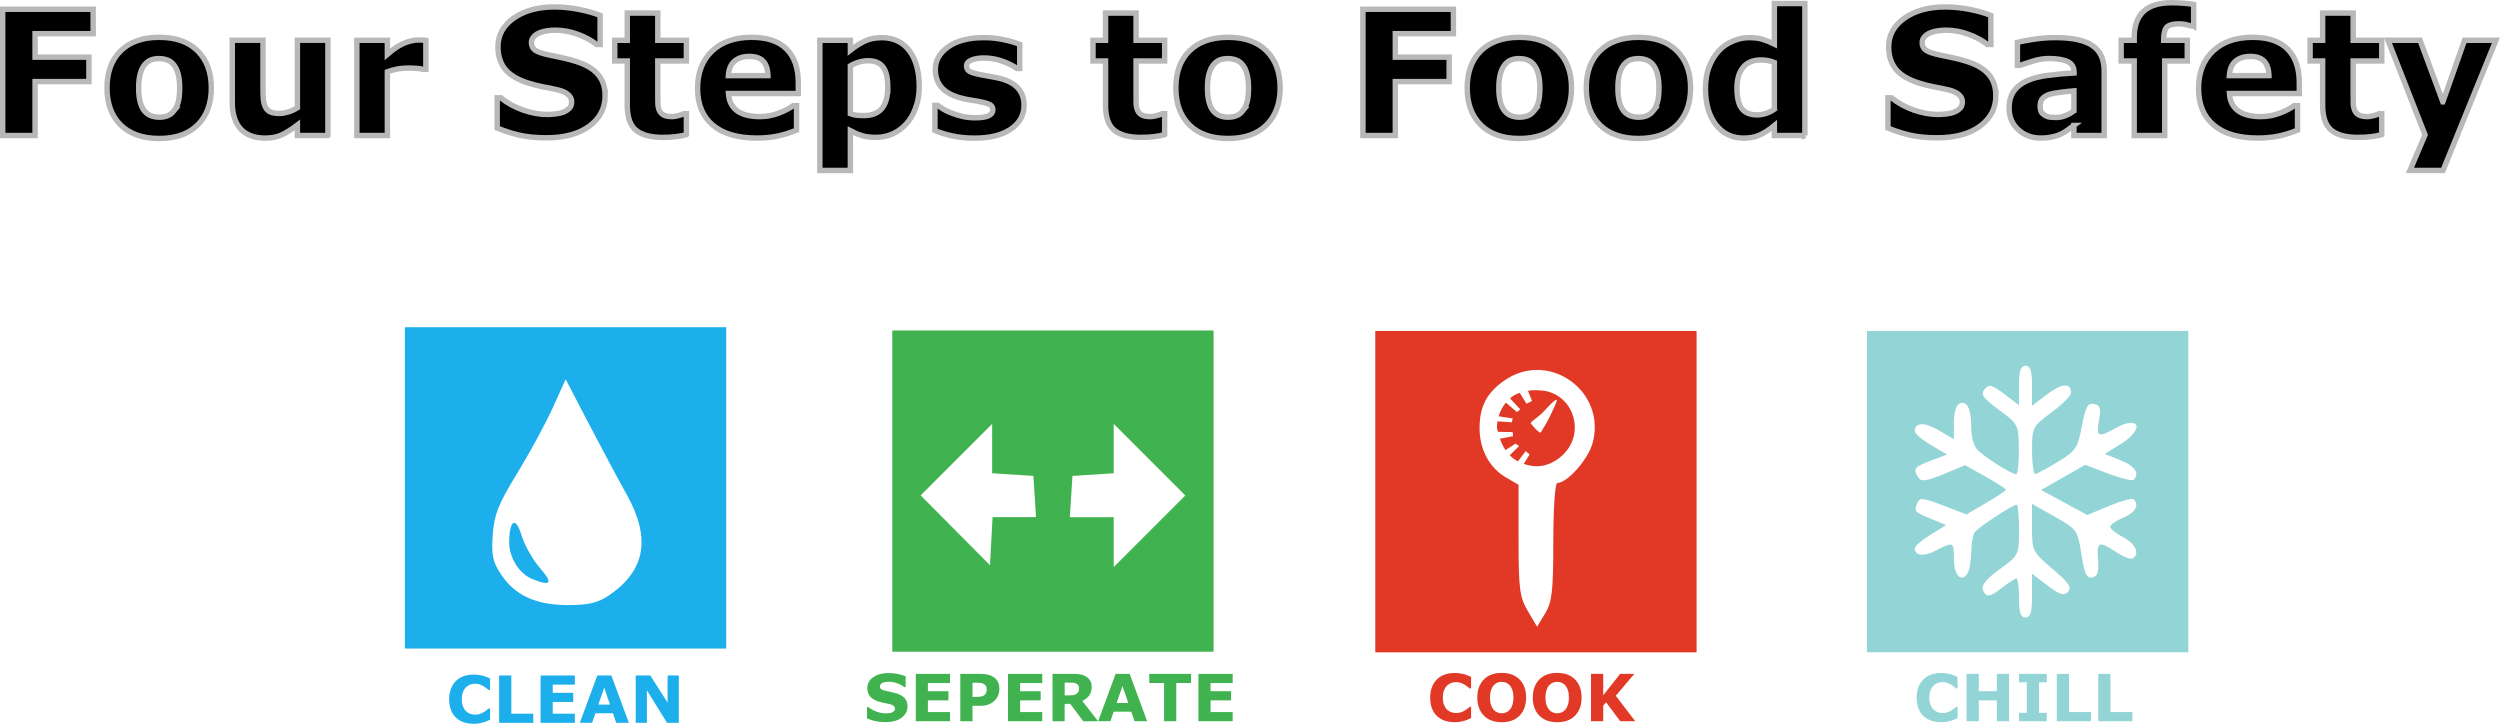 <?xml version="1.0" encoding="UTF-8"?>
<svg width="921.27pt" height="266.71pt" version="1.1" viewBox="0 0 921.27 266.71" xmlns="http://www.w3.org/2000/svg" xmlns:xlink="http://www.w3.org/1999/xlink">
<g transform="translate(387.07 -515.27)">
<g transform="matrix(2 0 0 2 -73.56 -648.91)">
<g>
<path d="m-82.146 671.98v-29.6h29.6 29.6v29.6 29.6h-29.6-29.6zm37.608 19.8c6.728-4.579 7.76-10.532 3.227-18.627-1.47-2.625-4.595-8.464-6.945-12.975l-4.272-8.202-2.392 5.276c-1.316 2.902-4.269 8.337-6.563 12.078-3.457 5.638-4.225 7.576-4.487 11.326-0.263 3.755 0.005 5.001 1.57 7.324 2.608 3.871 6.412 5.597 12.337 5.599 3.747 9.6e-4 5.497-0.417 7.526-1.799zm-14.123-2.993c-2.419-0.976-4.288-3.943-4.273-6.785 0.021-4.175 1.215-4.82 2.289-1.237 0.534 1.783 2.072 4.496 3.418 6.029 2.429 2.766 1.991 3.375-1.433 1.994z" fill="#1dafec"/>
<path d="m7.651 672.58v-29.6h29.6 29.6v29.6 29.6h-29.6-29.6zm22.484 4.8h4.004l-0.244-3.8-0.244-3.8-7.6-0.488v-4.55-4.55l-13.175 13.175 12.775 12.863 0.48-8.851zm24.91-10.594-6.594-6.594v4.55 4.55l-7.6 0.488-0.244 3.8-0.244 3.8h4.044 4.044v4.594 4.594l13.188-13.188z" fill="#40b350"/>
<path d="m96.648 643.08v29.6 29.6h29.6 29.6v-29.6-29.6h-29.6-29.6zm29.456 7.181c6.601-0.238 12.592 6.012 10.592 13.441-0.81 3.01-4.664 7.378-6.509 7.378-0.415 0-0.739 4.723-0.739 10.78 0 9.122-0.231 11.16-1.497 13.242l-1.497 2.461-1.703-2.888c-1.498-2.538-1.703-4.118-1.703-13.069v-10.181l-2.405-1.42c-3.022-1.785-4.798-5.161-4.783-9.086 0.015-3.99 1.401-6.581 4.717-8.816 1.782-1.201 3.678-1.776 5.527-1.842zm0.227 3.723c-0.521-7e-3 -1.044 0.029-1.553 0.105l0.748 1.873-1.017 0.522-1.242-2.022c-0.528 0.187-1.019 0.425-1.436 0.73-0.039 0.023-0.074 0.05-0.103 0.084-0.088 0.068-0.165 0.148-0.248 0.22l1.883 2.031-0.6 0.495-2.053-1.748c-0.606 0.729-1.057 1.587-1.333 2.514l2.603 0.408-0.183 0.705-2.634-0.177c-0.062 0.385-0.104 0.776-0.105 1.173 0.055 0.269 0.127 0.505 0.191 0.758l2.706 0.044 0.078 0.758-2.42 0.469c0.282 0.798 0.622 1.491 1.027 2.091l1.863-1.203 0.627 0.469-1.711 1.689c0.442 0.449 0.942 0.824 1.506 1.125l1.43-1.875 0.731 0.6-1.08 1.739c0.427 0.145 0.88 0.262 1.367 0.348 1.701 0.307 3.947-0.118 5.967-2.139 4.225-4.225 1.577-11.461-4.302-11.753-0.234-0.019-0.47-0.03-0.706-0.033zm3.652 1.773c0.317-0.082-0.044 0.716-1.083 2.894-0.999 2.095-1.5 2.512-1.669 3.016-0.217 0.647-1.905-1.534-1.905-1.534-0.206-0.334 1.313-1.04 2.594-2.473 1.178-1.319 1.816-1.838 2.062-1.902z" fill="#e13925"/>
<path d="m187.25 672.68v-29.6h29.6 29.6v29.6 29.6h-29.6-29.6zm30.4 19.159v-4.041l2.837 2.164c2.235 1.705 3.041 1.955 3.8 1.181 0.755-0.77 0.142-1.679-2.837-4.206-3.681-3.123-3.8-3.362-3.8-7.618v-4.394l4.2 2.369c4.084 2.303 4.219 2.495 4.897 6.917 0.547 3.573 0.976 4.491 2 4.28 0.977-0.201 1.244-1.013 1.069-3.24-0.268-3.396 0.125-3.561 3.385-1.412 1.293 0.852 2.643 1.368 3 1.147 1.381-0.854 0.545-2.72-1.75-3.907-1.32-0.683-2.4-1.548-2.4-1.923s1.08-1.13 2.4-1.677c2.236-0.926 3.024-2.309 1.937-3.396-0.255-0.255-2.282 0.293-4.506 1.217l-4.043 1.68-8.515-4.606 8.127-4.641 4.224 1.616c2.323 0.889 4.438 1.402 4.701 1.14 1.17-1.17 0.254-2.528-2.425-3.596l-2.902-1.157 2.902-1.793c4.576-2.828 3.545-5.517-1.098-2.863-2.986 1.707-3.429 1.47-2.865-1.537 0.418-2.229 0.249-2.79-0.911-3.023-1.156-0.233-1.578 0.539-2.24 4.093-0.745 4-1.126 4.569-4.4 6.56-1.971 1.199-3.854 2.209-4.184 2.244-0.33 0.035-0.6-1.906-0.6-4.312 0-4.253 0.099-4.447 3.569-7 1.963-1.444 3.583-3.054 3.6-3.578 0.064-1.952-1.643-1.872-4.364 0.203l-2.805 2.139v-3.695c0-2.751-0.307-3.695-1.2-3.695-0.891 0-1.2 0.938-1.2 3.641v3.641l-2.692-2.053c-2.299-1.753-2.831-1.885-3.647-0.902-0.782 0.942-0.299 1.634 2.661 3.812 3.55 2.613 3.617 2.745 3.647 7.261 0.017 2.53-0.196 4.6-0.474 4.6-0.93 0-6.282-3.43-7.294-4.676-0.55-0.677-1-2.392-1-3.812 0-3.519-0.712-5.096-2.066-4.576-0.707 0.271-1.134 1.596-1.134 3.522v3.087l-2.774-1.637c-2.655-1.567-4.426-1.501-4.426 0.165 0 0.429 1.336 1.568 2.969 2.531l2.969 1.752-2.969 1.13c-3.122 1.188-3.341 1.487-2.3 3.128 0.505 0.796 1.504 0.658 4.62-0.637l3.976-1.652 3.767 2.106c2.072 1.158 3.767 2.24 3.767 2.403 0 0.164-1.636 1.257-3.636 2.429l-3.636 2.131-4.298-1.645c-3.828-1.465-4.351-1.507-4.783-0.383-0.588 1.532-0.613 1.504 2.674 2.886l2.647 1.113-2.884 1.782c-1.586 0.98-2.884 2.092-2.884 2.47 0 1.431 1.637 1.604 3.937 0.415 3.208-1.659 3.263-1.633 3.263 1.52 0 2.997 1.363 4.509 2.477 2.75 0.384-0.606 0.709-2.362 0.723-3.902 0.013-1.54 0.289-3.196 0.612-3.68 0.597-0.895 7.011-5.12 7.772-5.12 0.229 0 0.416 2.099 0.416 4.664 0 4.605-0.045 4.697-3.565 7.225-2.317 1.664-3.407 2.972-3.114 3.736 0.599 1.561 1.272 1.484 3.698-0.425 1.119-0.88 2.247-1.6 2.508-1.6 0.261 0 0.474 1.62 0.474 3.6 0 2.667 0.311 3.6 1.2 3.6 0.908 0 1.2-0.982 1.2-4.041z" fill="#93d4d7"/>
<g transform="translate(.295 -.295)" fill="#1dafec" stroke-width="1px">
<path d="m-69.838 715.74q-0.973 0-1.799-0.287-0.82-0.287-1.412-0.855t-0.92-1.418q-0.322-0.85-0.322-1.963 0-1.037 0.311-1.881t0.902-1.447q0.568-0.58 1.406-0.896 0.844-0.316 1.84-0.316 0.551 0 0.99 0.065 0.445 0.059 0.82 0.158 0.393 0.111 0.709 0.252 0.322 0.135 0.562 0.252v2.115h-0.258q-0.164-0.141-0.416-0.334-0.246-0.193-0.562-0.381-0.322-0.188-0.697-0.316-0.375-0.129-0.803-0.129-0.475 0-0.902 0.152-0.428 0.146-0.791 0.492-0.346 0.334-0.562 0.885-0.211 0.551-0.211 1.336 0 0.82 0.229 1.371 0.234 0.551 0.586 0.867 0.357 0.322 0.797 0.463 0.439 0.135 0.867 0.135 0.41 0 0.809-0.123 0.404-0.123 0.744-0.334 0.287-0.17 0.533-0.363t0.404-0.334h0.234v2.086q-0.328 0.146-0.627 0.275-0.299 0.129-0.627 0.223-0.428 0.123-0.803 0.188-0.375 0.065-1.031 0.065z"/>
<path d="m-58.793 715.57h-6.293v-8.725h2.25v7.037h4.043v1.688z"/>
<path d="m-51.135 715.57h-6.311v-8.725h6.311v1.688h-4.072v1.506h3.779v1.688h-3.779v2.156h4.072v1.688z"/>
<path d="m-41.18 715.57h-2.326l-0.604-1.764h-3.234l-0.604 1.764h-2.268l3.223-8.725h2.59l3.223 8.725zm-3.475-3.363-1.072-3.129-1.072 3.129h2.144z"/>
<path d="m-31.981 715.57h-2.168l-3.703-5.988v5.988h-2.062v-8.725h2.689l3.182 4.998v-4.998h2.062v8.725z"/>
</g>
<g fill="#40b350" stroke-width="1px">
<path d="m10.457 712.24q0 1.289-1.096 2.098-1.09 0.803-2.965 0.803-1.084 0-1.893-0.188-0.803-0.193-1.506-0.486v-2.092h0.246q0.697 0.557 1.559 0.855 0.867 0.299 1.664 0.299 0.205 0 0.539-0.035 0.334-0.035 0.545-0.117 0.258-0.105 0.422-0.264 0.17-0.158 0.17-0.469 0-0.287-0.246-0.492-0.24-0.211-0.709-0.322-0.492-0.117-1.043-0.217-0.545-0.105-1.025-0.264-1.102-0.357-1.588-0.967-0.48-0.615-0.48-1.523 0-1.219 1.09-1.986 1.096-0.773 2.812-0.773 0.861 0 1.699 0.17 0.844 0.164 1.459 0.416v2.01h-0.24q-0.527-0.422-1.295-0.703-0.762-0.287-1.559-0.287-0.281 0-0.562 0.041-0.275 0.035-0.533 0.141-0.229 0.088-0.393 0.27-0.164 0.176-0.164 0.404 0 0.346 0.264 0.533 0.264 0.182 0.996 0.334 0.48 0.1 0.92 0.193 0.445 0.094 0.955 0.258 1.002 0.328 1.477 0.896 0.48 0.562 0.48 1.465z"/>
<path d="m18.291 714.98h-6.311v-8.725h6.311v1.688h-4.072v1.506h3.779v1.688h-3.779v2.156h4.072v1.688z"/>
<path d="m27.384 709.01q0 0.586-0.205 1.148-0.205 0.557-0.586 0.938-0.521 0.516-1.166 0.779-0.639 0.264-1.594 0.264h-1.4v2.842h-2.25v-8.725h3.703q0.832 0 1.4 0.146 0.574 0.141 1.014 0.428 0.527 0.346 0.803 0.885 0.281 0.539 0.281 1.295zm-2.326 0.053q0-0.369-0.199-0.633-0.199-0.27-0.463-0.375-0.352-0.141-0.686-0.152-0.334-0.018-0.891-0.018h-0.387v2.613h0.645q0.574 0 0.943-0.07 0.375-0.07 0.627-0.281 0.217-0.188 0.311-0.445 0.1-0.264 0.1-0.639z"/>
<path d="m35.283 714.98h-6.311v-8.725h6.311v1.688h-4.072v1.506h3.779v1.688h-3.779v2.156h4.072v1.688z"/>
<path d="m42.068 708.93q0-0.328-0.135-0.562-0.135-0.234-0.463-0.369-0.229-0.094-0.533-0.111-0.305-0.023-0.709-0.023h-0.814v2.35h0.691q0.539 0 0.902-0.053t0.609-0.24q0.234-0.182 0.34-0.398 0.111-0.223 0.111-0.592zm3.51 6.053h-2.748l-2.379-3.199h-1.037v3.199h-2.238v-8.725h3.773q0.773 0 1.33 0.088 0.557 0.088 1.043 0.381 0.492 0.293 0.779 0.762 0.293 0.463 0.293 1.166 0 0.967-0.451 1.576-0.445 0.609-1.277 1.014l2.912 3.738z"/>
<path d="m54.613 714.98h-2.326l-0.604-1.764h-3.234l-0.604 1.764h-2.268l3.223-8.725h2.59l3.223 8.725zm-3.475-3.363-1.072-3.129-1.072 3.129h2.144z"/>
<path d="m62.705 707.94h-2.725v7.037h-2.25v-7.037h-2.725v-1.688h7.699v1.688z"/>
<path d="m70.369 714.98h-6.311v-8.725h6.311v1.688h-4.072v1.506h3.779v1.688h-3.779v2.156h4.072v1.688z"/>
</g>
<g fill="#e13925" stroke-width="1px">
<path d="m111.21 715.15q-0.973 0-1.799-0.287-0.82-0.287-1.412-0.855-0.592-0.568-0.92-1.418-0.322-0.85-0.322-1.963 0-1.037 0.311-1.881 0.311-0.844 0.902-1.447 0.568-0.58 1.406-0.896 0.844-0.316 1.84-0.316 0.551 0 0.99 0.064 0.445 0.059 0.82 0.158 0.393 0.111 0.709 0.252 0.322 0.135 0.562 0.252v2.115h-0.258q-0.164-0.141-0.416-0.334-0.246-0.193-0.562-0.381-0.322-0.188-0.697-0.316-0.375-0.129-0.803-0.129-0.475 0-0.902 0.152-0.428 0.146-0.791 0.492-0.346 0.334-0.562 0.885-0.211 0.551-0.211 1.336 0 0.82 0.229 1.371 0.234 0.551 0.586 0.867 0.357 0.322 0.797 0.463 0.439 0.135 0.867 0.135 0.41 0 0.809-0.123 0.404-0.123 0.744-0.334 0.287-0.17 0.533-0.363 0.246-0.193 0.404-0.334h0.234v2.086q-0.328 0.146-0.627 0.275t-0.627 0.223q-0.428 0.123-0.803 0.188-0.375 0.064-1.031 0.064z"/>
<path d="m124.44 710.62q0 2.086-1.195 3.316-1.195 1.225-3.305 1.225-2.103 0-3.299-1.225-1.195-1.23-1.195-3.316 0-2.103 1.195-3.322 1.195-1.225 3.299-1.225 2.098 0 3.299 1.225 1.201 1.219 1.201 3.322zm-2.982 2.209q0.328-0.398 0.486-0.938 0.158-0.545 0.158-1.277 0-0.785-0.182-1.336t-0.475-0.891q-0.299-0.352-0.691-0.51-0.387-0.158-0.809-0.158-0.428 0-0.809 0.152-0.375 0.152-0.691 0.504-0.293 0.328-0.48 0.908-0.182 0.574-0.182 1.336 0 0.779 0.176 1.33 0.182 0.545 0.475 0.891 0.293 0.346 0.686 0.51t0.826 0.164 0.826-0.164q0.393-0.17 0.686-0.521z"/>
<path d="m134.66 710.62q0 2.086-1.195 3.316-1.195 1.225-3.305 1.225-2.103 0-3.299-1.225-1.195-1.23-1.195-3.316 0-2.103 1.195-3.322 1.195-1.225 3.299-1.225 2.098 0 3.299 1.225 1.201 1.219 1.201 3.322zm-2.982 2.209q0.328-0.398 0.486-0.938 0.158-0.545 0.158-1.277 0-0.785-0.182-1.336t-0.475-0.891q-0.299-0.352-0.691-0.51-0.387-0.158-0.809-0.158-0.428 0-0.809 0.152-0.375 0.152-0.691 0.504-0.293 0.328-0.48 0.908-0.182 0.574-0.182 1.336 0 0.779 0.176 1.33 0.182 0.545 0.475 0.891 0.293 0.346 0.686 0.51t0.826 0.164 0.826-0.164q0.393-0.17 0.686-0.521z"/>
<path d="m144.54 714.98h-2.76l-2.607-3.492-0.527 0.639v2.853h-2.25v-8.725h2.25v3.949l3.117-3.949h2.607l-3.41 4.037 3.58 4.688z"/>
</g>
<g fill="#93d4d7" stroke-width="1px">
<path d="m200.85 715.15q-0.973 0-1.799-0.287-0.82-0.287-1.412-0.855t-0.92-1.418q-0.322-0.85-0.322-1.963 0-1.037 0.311-1.881t0.902-1.447q0.568-0.58 1.406-0.896 0.844-0.316 1.84-0.316 0.551 0 0.99 0.064 0.445 0.059 0.82 0.158 0.393 0.111 0.709 0.252 0.322 0.135 0.562 0.252v2.115h-0.258q-0.164-0.141-0.416-0.334-0.246-0.193-0.562-0.381-0.322-0.188-0.697-0.316-0.375-0.129-0.803-0.129-0.475 0-0.902 0.152-0.428 0.146-0.791 0.492-0.346 0.334-0.562 0.885-0.211 0.551-0.211 1.336 0 0.82 0.229 1.371 0.234 0.551 0.586 0.867 0.357 0.322 0.797 0.463 0.439 0.135 0.867 0.135 0.41 0 0.809-0.123 0.404-0.123 0.744-0.334 0.287-0.17 0.533-0.363 0.246-0.193 0.404-0.334h0.234v2.086q-0.328 0.146-0.627 0.275-0.299 0.129-0.627 0.223-0.428 0.123-0.803 0.188-0.375 0.064-1.031 0.064z"/>
<path d="m213.42 714.98h-2.25v-3.844h-3.322v3.844h-2.25v-8.725h2.25v3.193h3.322v-3.193h2.25v8.725z"/>
<path d="m220.37 714.98h-5.109v-1.547h1.43v-5.631h-1.43v-1.547h5.109v1.547h-1.43v5.631h1.43v1.547z"/>
<path d="m228.51 714.98h-6.293v-8.725h2.25v7.037h4.043v1.688z"/>
<path d="m236.15 714.98h-6.293v-8.725h2.25v7.037h4.043v1.688z"/>
</g>
<g transform="translate(-2.949 -8.846)" stroke="#b8b8b8" stroke-width="1px">
<path d="m-136.64 597.14h-10.703v4.328h9.922v4.5h-9.922v9.938h-5.969v-23.266h16.672v4.5z"/>
<path d="m-114.87 607.14q0 4.328-2.531 6.828-2.516 2.484-7.078 2.484t-7.094-2.484q-2.516-2.5-2.516-6.828 0-4.359 2.531-6.844 2.547-2.484 7.078-2.484 4.594 0 7.094 2.5 2.516 2.5 2.516 6.828zm-6.922 4.266q0.547-0.672 0.812-1.609 0.281-0.953 0.281-2.625 0-1.547-0.281-2.594-0.281-1.047-0.781-1.672-0.5-0.641-1.203-0.906-0.703-0.266-1.516-0.266t-1.453 0.219q-0.625 0.219-1.203 0.875-0.516 0.609-0.828 1.672-0.297 1.062-0.297 2.672 0 1.438 0.266 2.5 0.266 1.047 0.781 1.688 0.5 0.609 1.188 0.891 0.703 0.281 1.594 0.281 0.766 0 1.453-0.25 0.703-0.266 1.188-0.875z"/>
<path d="m-93.386 615.9h-5.625v-1.938q-1.562 1.188-2.859 1.812-1.297 0.609-3.094 0.609-2.906 0-4.484-1.672-1.562-1.672-1.562-4.938v-11.422h5.656v8.703q0 1.328 0.078 2.219 0.094 0.875 0.406 1.453 0.297 0.578 0.891 0.844 0.609 0.266 1.688 0.266 0.719 0 1.594-0.266 0.875-0.266 1.688-0.781v-12.438h5.625v17.547z"/>
<path d="m-75.339 603.72h-0.5q-0.359-0.125-1.156-0.188t-1.328-0.062q-1.203 0-2.125 0.156t-1.984 0.531v11.75h-5.625v-17.547h5.625v2.578q1.859-1.594 3.234-2.109 1.375-0.531 2.531-0.531 0.297 0 0.672 0.016t0.656 0.047v5.359z"/>
<path d="m-42.308 608.59q0 3.438-2.922 5.594-2.906 2.141-7.906 2.141-2.891 0-5.047-0.5-2.141-0.516-4.016-1.297v-5.578h0.656q1.859 1.484 4.156 2.281 2.312 0.797 4.438 0.797 0.547 0 1.438-0.094t1.453-0.312q0.688-0.281 1.125-0.703 0.453-0.422 0.453-1.25 0-0.766-0.656-1.312-0.641-0.562-1.891-0.859-1.312-0.312-2.781-0.578-1.453-0.281-2.734-0.703-2.938-0.953-4.234-2.578-1.281-1.641-1.281-4.062 0-3.25 2.906-5.297 2.922-2.062 7.5-2.062 2.297 0 4.531 0.453 2.25 0.438 3.891 1.109v5.359h-0.641q-1.406-1.125-3.453-1.875-2.031-0.766-4.156-0.766-0.75 0-1.5 0.109-0.734 0.094-1.422 0.375-0.609 0.234-1.047 0.719-0.438 0.469-0.438 1.078 0 0.922 0.703 1.422 0.703 0.484 2.656 0.891 1.281 0.266 2.453 0.516 1.188 0.25 2.547 0.688 2.672 0.875 3.938 2.391 1.281 1.5 1.281 3.906z"/>
<path d="m-27.339 615.75q-0.906 0.234-1.922 0.359-1.016 0.141-2.484 0.141-3.281 0-4.891-1.328-1.594-1.328-1.594-4.547v-8.203h-2.312v-3.812h2.312v-5.016h5.625v5.016h5.266v3.812h-5.266v6.219q0 0.922 0.016 1.609t0.25 1.234q0.219 0.547 0.766 0.875 0.562 0.312 1.625 0.312 0.438 0 1.141-0.188 0.719-0.188 1-0.344h0.469v3.859z"/>
<path d="m-6.714 608.17h-12.875q0.125 2.062 1.562 3.156 1.453 1.094 4.266 1.094 1.781 0 3.453-0.641 1.672-0.641 2.641-1.375h0.625v4.516q-1.906 0.766-3.594 1.109-1.688 0.344-3.734 0.344-5.281 0-8.094-2.375t-2.812-6.766q0-4.344 2.656-6.875 2.672-2.547 7.312-2.547 4.281 0 6.438 2.172 2.156 2.156 2.156 6.219v1.969zm-5.594-3.297q-0.047-1.766-0.875-2.656-0.828-0.891-2.578-0.891-1.625 0-2.672 0.844t-1.172 2.703h7.297z"/>
<path d="m15.567 606.89q0 2.172-0.672 3.953-0.656 1.781-1.734 2.938-1.125 1.219-2.547 1.844-1.422 0.625-3.047 0.625-1.5 0-2.547-0.328-1.047-0.312-2.141-0.891v7.312h-5.625v-23.984h5.625v1.828q1.297-1.031 2.641-1.672 1.359-0.641 3.125-0.641 3.281 0 5.094 2.406 1.828 2.406 1.828 6.609zm-5.797 0.109q0-2.562-0.875-3.719t-2.766-1.156q-0.797 0-1.641 0.25-0.844 0.234-1.609 0.688v8.828q0.562 0.219 1.203 0.281t1.266 0.062q2.234 0 3.328-1.297 1.094-1.312 1.094-3.938z"/>
<path d="m34.879 610.34q0 2.719-2.438 4.391-2.438 1.656-6.672 1.656-2.344 0-4.25-0.438t-3.062-0.969v-4.625h0.516q0.422 0.297 0.969 0.656 0.562 0.344 1.578 0.75 0.875 0.359 1.984 0.625 1.109 0.25 2.375 0.25 1.656 0 2.453-0.359 0.797-0.375 0.797-1.094 0-0.641-0.469-0.922-0.469-0.297-1.781-0.562-0.625-0.141-1.703-0.297-1.062-0.172-1.938-0.406-2.391-0.625-3.547-1.938-1.156-1.328-1.156-3.297 0-2.531 2.391-4.203 2.406-1.688 6.562-1.688 1.969 0 3.766 0.406 1.812 0.391 2.828 0.844v4.438h-0.484q-1.25-0.859-2.859-1.391-1.594-0.547-3.234-0.547-1.359 0-2.297 0.375-0.922 0.375-0.922 1.062 0 0.625 0.422 0.953 0.422 0.328 1.984 0.656 0.859 0.172 1.844 0.344 1 0.156 2 0.406 2.219 0.578 3.281 1.828 1.062 1.234 1.062 3.094z"/>
<path d="m60.786 615.75q-0.906 0.234-1.922 0.359-1.016 0.141-2.484 0.141-3.281 0-4.891-1.328-1.594-1.328-1.594-4.547v-8.203h-2.312v-3.812h2.312v-5.016h5.625v5.016h5.266v3.812h-5.266v6.219q0 0.922 0.016 1.609t0.25 1.234q0.219 0.547 0.766 0.875 0.562 0.312 1.625 0.312 0.438 0 1.141-0.188 0.719-0.188 1-0.344h0.469v3.859z"/>
<path d="m82.067 607.14q0 4.328-2.531 6.828-2.516 2.484-7.078 2.484t-7.094-2.484q-2.516-2.5-2.516-6.828 0-4.359 2.531-6.844 2.547-2.484 7.078-2.484 4.594 0 7.094 2.5 2.516 2.5 2.516 6.828zm-6.922 4.266q0.547-0.672 0.812-1.609 0.281-0.953 0.281-2.625 0-1.547-0.281-2.594-0.281-1.047-0.781-1.672-0.5-0.641-1.203-0.906-0.703-0.266-1.516-0.266t-1.453 0.219q-0.625 0.219-1.203 0.875-0.516 0.609-0.828 1.672-0.297 1.062-0.297 2.672 0 1.438 0.266 2.5 0.266 1.047 0.781 1.688 0.5 0.609 1.188 0.891 0.703 0.281 1.594 0.281 0.766 0 1.453-0.25 0.703-0.266 1.188-0.875z"/>
<path d="m113.99 597.14h-10.703v4.328h9.922v4.5h-9.922v9.938h-5.969v-23.266h16.672v4.5z"/>
<path d="m135.75 607.14q0 4.328-2.531 6.828-2.516 2.484-7.078 2.484t-7.094-2.484q-2.516-2.5-2.516-6.828 0-4.359 2.531-6.844 2.547-2.484 7.078-2.484 4.594 0 7.094 2.5 2.516 2.5 2.516 6.828zm-6.922 4.266q0.547-0.672 0.812-1.609 0.281-0.953 0.281-2.625 0-1.547-0.281-2.594-0.281-1.047-0.781-1.672-0.5-0.641-1.203-0.906-0.703-0.266-1.516-0.266t-1.453 0.219q-0.625 0.219-1.203 0.875-0.516 0.609-0.828 1.672-0.297 1.062-0.297 2.672 0 1.438 0.266 2.5 0.266 1.047 0.781 1.688 0.5 0.609 1.188 0.891 0.703 0.281 1.594 0.281 0.766 0 1.453-0.25 0.703-0.266 1.188-0.875z"/>
<path d="m157.69 607.14q0 4.328-2.531 6.828-2.516 2.484-7.078 2.484t-7.094-2.484q-2.516-2.5-2.516-6.828 0-4.359 2.531-6.844 2.547-2.484 7.078-2.484 4.594 0 7.094 2.5 2.516 2.5 2.516 6.828zm-6.922 4.266q0.547-0.672 0.812-1.609 0.281-0.953 0.281-2.625 0-1.547-0.281-2.594-0.281-1.047-0.781-1.672-0.5-0.641-1.203-0.906-0.703-0.266-1.516-0.266t-1.453 0.219q-0.625 0.219-1.203 0.875-0.516 0.609-0.828 1.672-0.297 1.062-0.297 2.672 0 1.438 0.266 2.5 0.266 1.047 0.781 1.688 0.5 0.609 1.188 0.891 0.703 0.281 1.594 0.281 0.766 0 1.453-0.25 0.703-0.266 1.188-0.875z"/>
<path d="m178.75 615.9h-5.625v-1.828q-1.453 1.188-2.719 1.75-1.266 0.562-2.922 0.562-3.203 0-5.125-2.469-1.922-2.469-1.922-6.656 0-2.234 0.641-3.953 0.656-1.734 1.781-2.969 1.062-1.172 2.578-1.812 1.516-0.656 3.031-0.656 1.578 0 2.578 0.344 1.016 0.328 2.078 0.844v-7.469h5.625v24.312zm-5.625-4.844v-8.609q-0.594-0.25-1.25-0.359-0.656-0.109-1.203-0.109-2.219 0-3.328 1.391-1.109 1.375-1.109 3.828 0 2.578 0.891 3.75 0.891 1.156 2.859 1.156 0.766 0 1.625-0.281 0.859-0.297 1.516-0.766z"/>
<path d="m213.94 608.59q0 3.438-2.922 5.594-2.906 2.141-7.906 2.141-2.891 0-5.047-0.5-2.141-0.516-4.016-1.297v-5.578h0.656q1.859 1.484 4.156 2.281 2.312 0.797 4.438 0.797 0.547 0 1.438-0.094 0.891-0.094 1.453-0.312 0.688-0.281 1.125-0.703 0.453-0.422 0.453-1.25 0-0.766-0.656-1.312-0.641-0.562-1.891-0.859-1.312-0.312-2.781-0.578-1.453-0.281-2.734-0.703-2.938-0.953-4.234-2.578-1.281-1.641-1.281-4.062 0-3.25 2.906-5.297 2.922-2.062 7.5-2.062 2.297 0 4.531 0.453 2.25 0.438 3.891 1.109v5.359h-0.641q-1.406-1.125-3.453-1.875-2.031-0.766-4.156-0.766-0.75 0-1.5 0.109-0.734 0.094-1.422 0.375-0.609 0.234-1.047 0.719-0.438 0.469-0.438 1.078 0 0.922 0.703 1.422 0.703 0.484 2.656 0.891 1.281 0.266 2.453 0.516 1.188 0.25 2.547 0.688 2.672 0.875 3.938 2.391 1.281 1.5 1.281 3.906z"/>
<path d="m228.32 611.33v-3.656q-1.141 0.094-2.469 0.266-1.328 0.156-2.016 0.375-0.844 0.266-1.297 0.781-0.438 0.5-0.438 1.328 0 0.547 0.094 0.891t0.469 0.656q0.359 0.312 0.859 0.469 0.5 0.141 1.562 0.141 0.844 0 1.703-0.344 0.875-0.344 1.531-0.906zm0 2.719q-0.453 0.344-1.125 0.828-0.672 0.484-1.266 0.766-0.828 0.375-1.719 0.547-0.891 0.188-1.953 0.188-2.5 0-4.188-1.547-1.688-1.547-1.688-3.953 0-1.922 0.859-3.141 0.859-1.219 2.438-1.922 1.562-0.703 3.875-1 2.312-0.297 4.797-0.438v-0.094q0-1.453-1.188-2-1.188-0.562-3.5-0.562-1.391 0-2.969 0.5-1.578 0.484-2.266 0.75h-0.516v-4.234q0.891-0.234 2.891-0.547 2.016-0.328 4.031-0.328 4.797 0 6.922 1.484 2.141 1.469 2.141 4.625v11.938h-5.578v-1.859z"/>
<path d="m250.38 595.72h-0.422q-0.375-0.109-0.984-0.25-0.594-0.141-1.281-0.141-1.656 0-2.25 0.594-0.578 0.594-0.578 2.297v0.141h4.344v3.812h-4.156v13.734h-5.625v-13.734h-2.406v-3.812h2.406v-0.484q0-3.219 1.703-4.828 1.719-1.609 5.188-1.609 1.25 0 2.266 0.094 1.016 0.078 1.797 0.219v3.969z"/>
<path d="m269.85 608.17h-12.875q0.125 2.062 1.562 3.156 1.453 1.094 4.266 1.094 1.781 0 3.453-0.641 1.672-0.641 2.641-1.375h0.625v4.516q-1.906 0.766-3.594 1.109t-3.734 0.344q-5.281 0-8.094-2.375t-2.812-6.766q0-4.344 2.656-6.875 2.672-2.547 7.312-2.547 4.281 0 6.438 2.172 2.156 2.156 2.156 6.219v1.969zm-5.594-3.297q-0.047-1.766-0.875-2.656-0.828-0.891-2.578-0.891-1.625 0-2.672 0.844-1.047 0.844-1.172 2.703h7.297z"/>
<path d="m285.04 615.75q-0.906 0.234-1.922 0.359-1.016 0.141-2.484 0.141-3.281 0-4.891-1.328-1.594-1.328-1.594-4.547v-8.203h-2.312v-3.812h2.312v-5.016h5.625v5.016h5.266v3.812h-5.266v6.219q0 0.922 0.016 1.609t0.25 1.234q0.219 0.547 0.766 0.875 0.562 0.312 1.625 0.312 0.438 0 1.141-0.188 0.719-0.188 1-0.344h0.469v3.859z"/>
<path d="m296.3 609.7 4-11.344h5.781l-9.75 23.984h-6.094l2.781-6.562-6.828-17.422h5.906l4.203 11.344z"/>
</g>
</g>
</g>
</g>
</svg>
